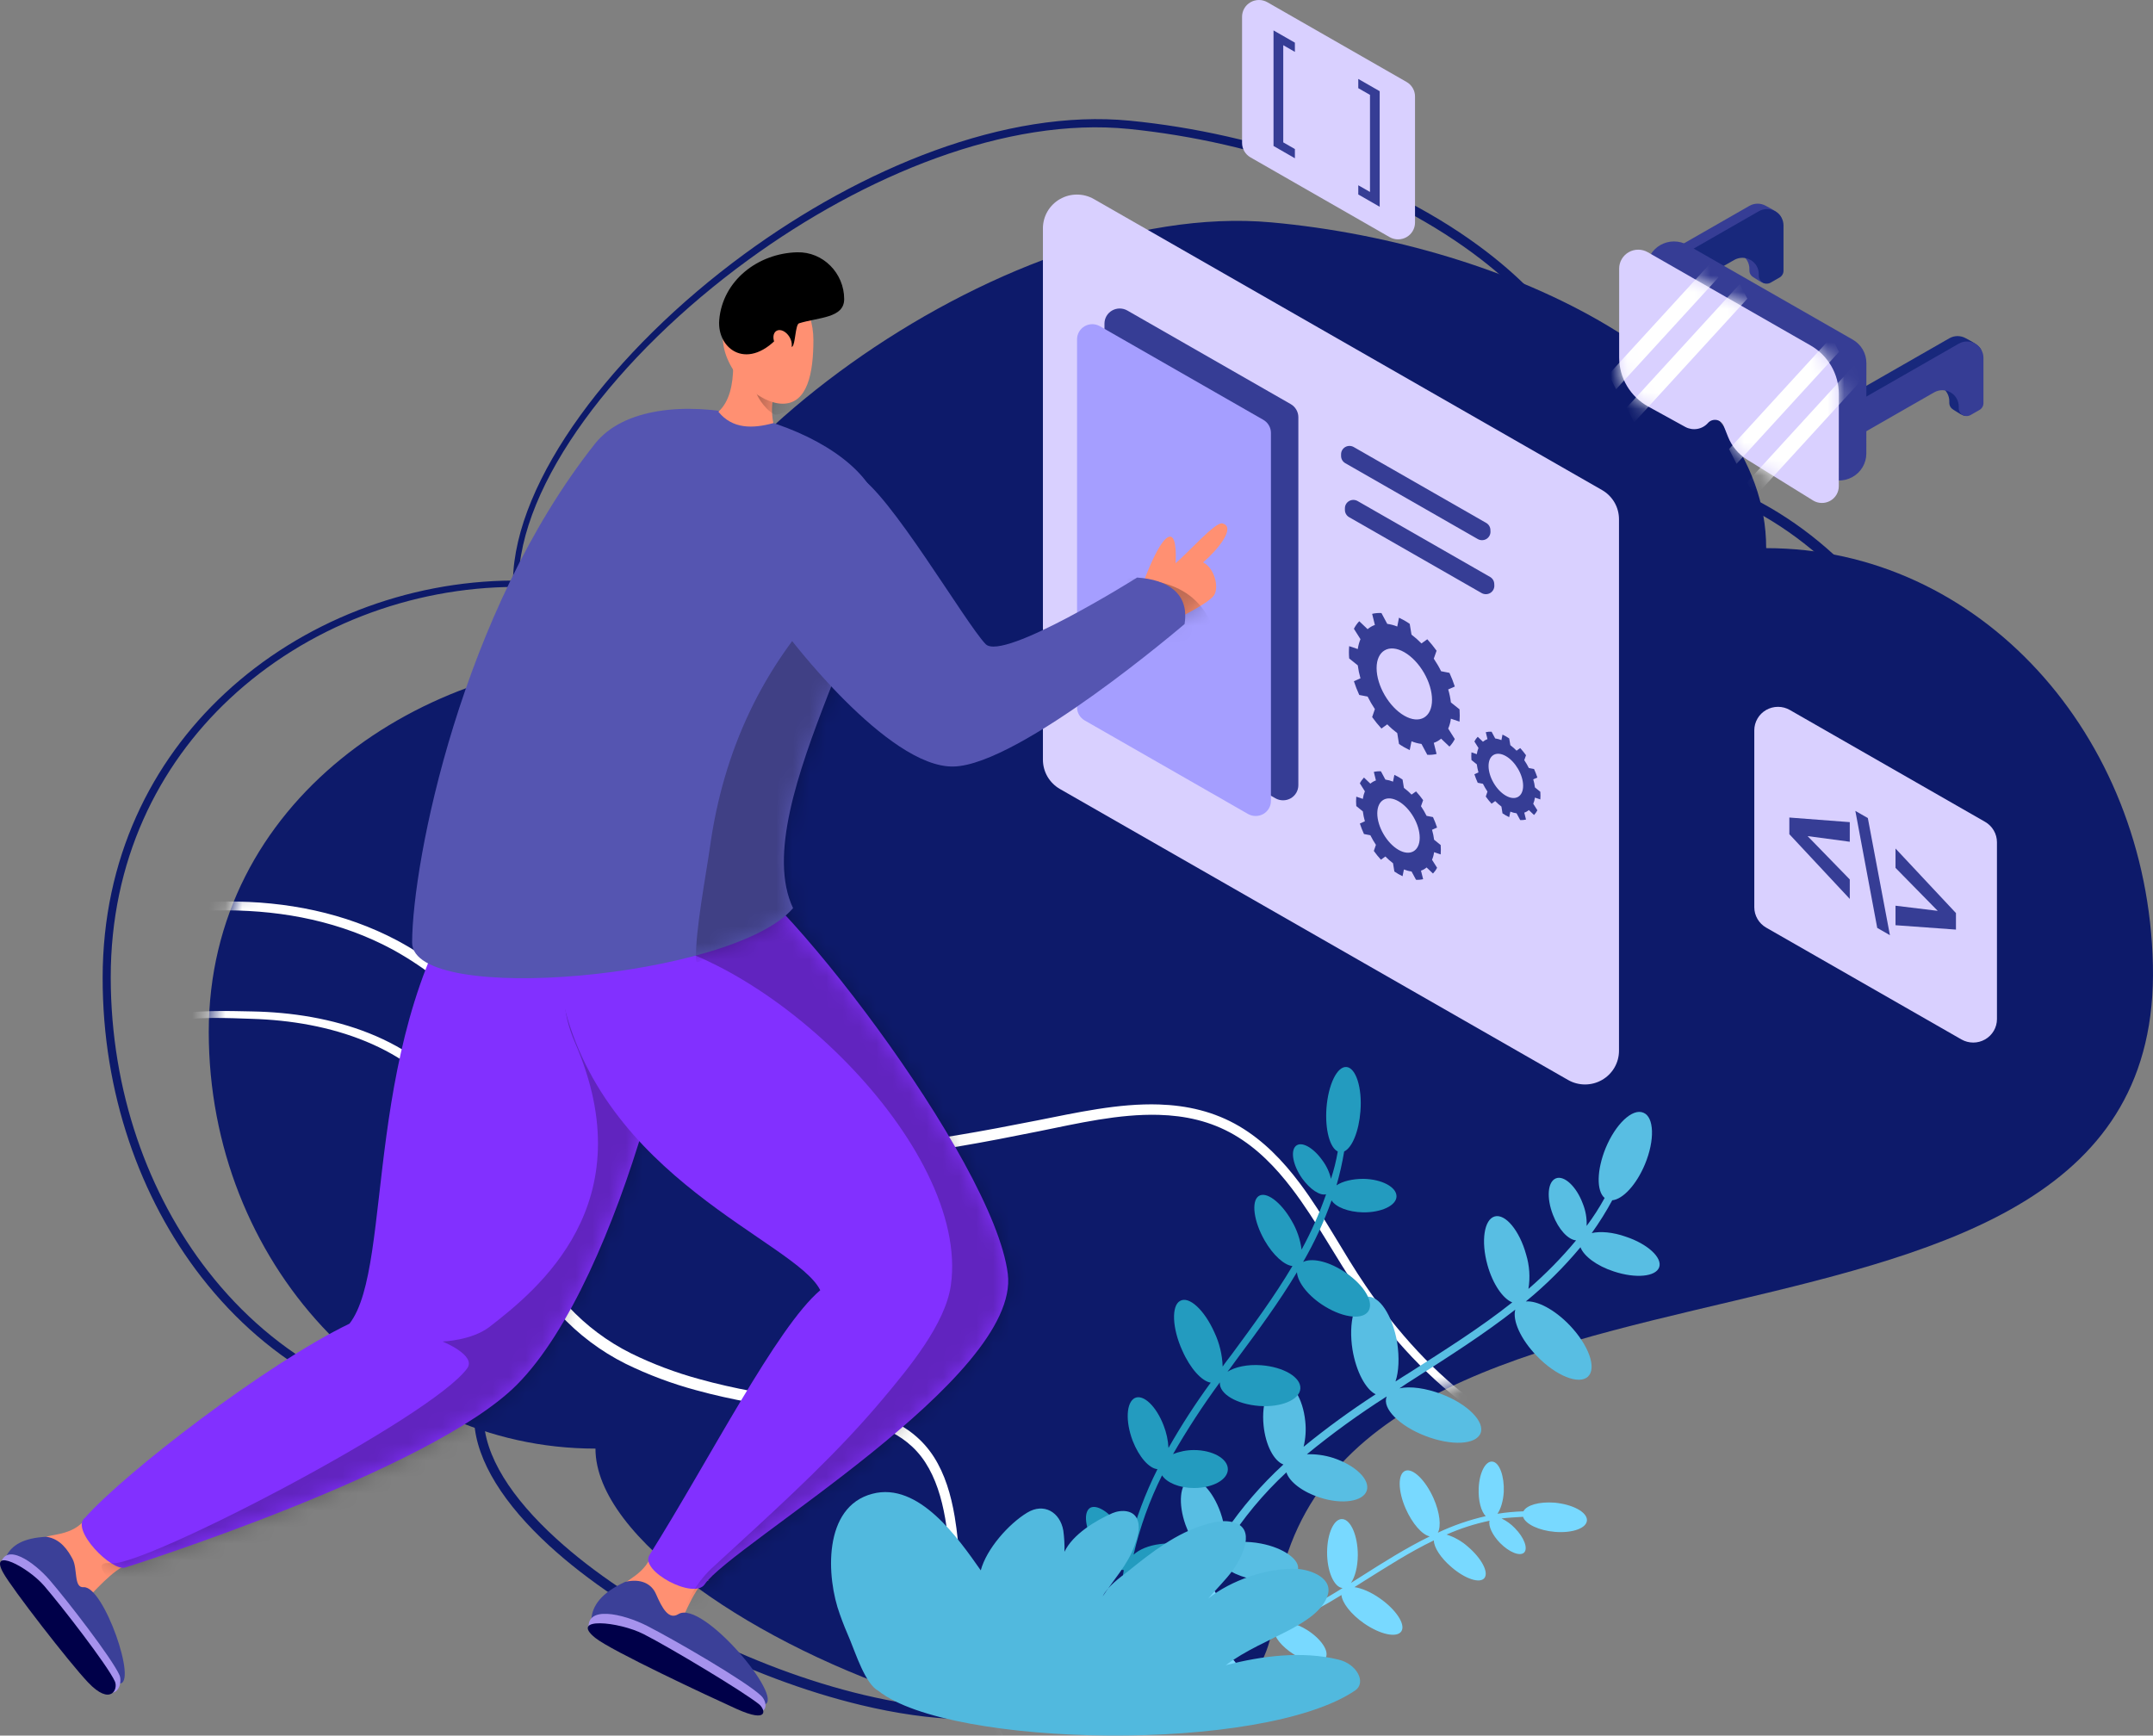 <svg width="129" height="104" viewBox="0 0 129 104" fill="none" xmlns="http://www.w3.org/2000/svg">
<rect x="0" y="0" width="129" height="104" fill="#808080" stroke="none"/>
<path fill-rule="evenodd" clip-rule="evenodd" d="M30.735 34.788C24.398 34.821 18.103 37.239 13.468 41.552C9.061 45.652 6.16 51.465 6.15 58.572C6.141 65.485 8.385 71.787 12.059 76.515C16.123 81.748 21.94 85.055 28.409 85.155C28.534 87.564 30.238 90.172 32.912 92.623C37.46 96.795 44.802 100.545 51.594 102.174C59.965 104.183 67.461 102.918 68.142 95.557C69.151 84.61 77.642 80.612 87.32 77.79C91.867 76.465 96.675 75.404 101.126 74.032C106.108 72.498 110.636 70.57 113.865 67.485C117.032 64.457 118.958 60.318 118.828 54.333C118.678 47.424 116.424 41.133 112.784 36.407C108.734 31.152 102.98 27.832 96.489 27.739C96.373 22.765 93.477 18.464 89.079 15.09C83.469 10.782 75.413 7.987 67.694 7.232C60.263 6.507 51.637 10.064 44.583 15.234C36.731 20.997 30.847 28.763 30.735 34.788ZM30.9 35.144C30.948 35.148 30.994 35.132 31.031 35.1C31.067 35.069 31.089 35.025 31.093 34.978H31.068C31.078 29.009 36.988 21.29 44.836 15.571C51.806 10.493 60.322 6.989 67.64 7.727C75.262 8.494 83.203 11.27 88.73 15.534C93.048 18.869 95.889 23.116 95.884 28.039C95.884 28.079 95.891 28.119 95.907 28.155C95.922 28.192 95.944 28.226 95.972 28.254C96.001 28.282 96.034 28.304 96.071 28.32C96.108 28.335 96.148 28.343 96.188 28.343C102.603 28.349 108.29 31.614 112.263 36.798C115.814 41.427 118.007 47.591 118.142 54.347C118.263 60.098 116.424 64.079 113.378 66.985C110.221 69.998 105.787 71.861 100.912 73.361C96.466 74.731 91.663 75.794 87.123 77.121C77.165 80.032 68.5 84.231 67.477 95.499C67.134 99.287 64.83 101.31 61.53 102.052C58.774 102.674 55.341 102.417 51.745 101.561C45.055 99.972 37.809 96.292 33.32 92.191C30.673 89.779 28.985 87.232 28.98 84.874C28.979 84.797 28.949 84.725 28.894 84.671C28.84 84.618 28.767 84.588 28.69 84.588C22.283 84.595 16.511 81.356 12.48 76.194C8.859 71.556 6.644 65.368 6.634 58.576C6.63 51.604 9.457 45.898 13.768 41.866C18.353 37.575 24.61 35.178 30.899 35.169L30.9 35.144Z" fill="#0D1A6A"/>
<path fill-rule="evenodd" clip-rule="evenodd" d="M37.976 39.434C37.976 28.66 59.893 11.849 76.181 13.326C90.453 14.621 105.823 22.073 105.823 32.846C118.61 32.846 128.678 44.039 128.994 57.816C129.632 85.46 78.94 70.839 76.332 96.92C74.751 112.72 35.678 97.578 35.678 86.804C22.892 86.804 12.508 75.612 12.508 61.834C12.508 48.057 25.189 39.434 37.976 39.434Z" fill="#0D1A6A"/>
<mask id="mask0_4141_1725" style="mask-type:luminance" maskUnits="userSpaceOnUse" x="12" y="13" width="118" height="91">
<path d="M37.982 39.433C37.982 28.659 59.899 11.848 76.187 13.325C90.459 14.62 105.829 22.072 105.829 32.845C118.616 32.845 128.684 44.038 129 57.815C129.637 85.46 78.946 70.838 76.338 96.919C74.757 112.719 35.684 97.577 35.684 86.803C22.898 86.803 12.514 75.611 12.514 61.833C12.514 48.056 25.195 39.433 37.982 39.433Z" fill="white"/>
</mask>
<g mask="url(#mask0_4141_1725)">
<path fill-rule="evenodd" clip-rule="evenodd" d="M-6.945 61.779C-6.249 60.513 -4.921 59.515 -3.384 58.708C-1.121 57.517 1.594 56.745 3.44 56.178C6.679 55.179 10.168 54.533 13.615 54.551C17.05 54.567 20.448 55.242 23.512 56.892C24.561 57.468 25.554 58.138 26.479 58.896C28.678 60.661 30.613 62.756 32.851 64.503C34.71 65.957 36.775 67.131 38.98 67.986C41.187 68.835 43.512 69.345 45.874 69.5C48.093 69.645 50.299 69.575 52.496 69.367C55.775 69.056 59.032 68.437 62.257 67.786C64.569 67.319 67.038 66.737 69.43 66.805C70.996 66.849 72.524 67.173 73.952 68.004C75.334 68.81 76.439 69.953 77.414 71.233C78.896 73.178 80.067 75.435 81.394 77.346C83.326 80.132 85.671 82.723 88.424 84.64C91.2 86.568 94.389 87.818 97.984 87.906C98.035 87.907 98.085 87.889 98.123 87.854C98.16 87.819 98.182 87.771 98.184 87.72C98.186 87.669 98.167 87.62 98.132 87.582C98.097 87.545 98.048 87.523 97.996 87.522C94.487 87.416 91.387 86.172 88.688 84.266C85.989 82.361 83.706 79.803 81.829 77.052C80.506 75.125 79.346 72.853 77.871 70.894C76.857 69.545 75.701 68.344 74.258 67.491C72.744 66.598 71.115 66.239 69.453 66.183C67.015 66.102 64.494 66.676 62.133 67.141C58.926 67.775 55.692 68.377 52.437 68.678C50.278 68.877 48.107 68.946 45.93 68.8C43.635 68.652 41.377 68.159 39.232 67.338C37.088 66.513 35.079 65.379 33.268 63.972C31.023 62.239 29.084 60.157 26.877 58.404C25.918 57.628 24.889 56.943 23.802 56.357C20.641 54.684 17.147 54.008 13.615 54.019C10.118 54.029 6.582 54.71 3.309 55.754C1.454 56.343 -1.28 57.15 -3.559 58.375C-5.153 59.232 -6.525 60.295 -7.235 61.622C-7.255 61.661 -7.259 61.706 -7.246 61.749C-7.233 61.791 -7.204 61.826 -7.165 61.847C-7.127 61.866 -7.082 61.869 -7.042 61.857C-7.001 61.844 -6.966 61.816 -6.945 61.779Z" fill="white"/>
<path fill-rule="evenodd" clip-rule="evenodd" d="M6.922 62.603C7.709 61.863 8.79 61.459 9.944 61.239C11.75 60.894 13.732 61.008 15.083 61.051C17.41 61.12 19.783 61.521 21.927 62.407C24.037 63.28 25.924 64.626 27.317 66.608C27.806 67.321 28.224 68.08 28.564 68.874C29.39 70.739 29.957 72.78 30.815 74.638C31.499 76.139 32.416 77.525 33.531 78.746C34.657 79.968 35.998 80.977 37.489 81.722C38.84 82.383 40.253 82.913 41.707 83.304C43.854 83.897 46.078 84.254 48.295 84.58C49.876 84.81 51.592 84.994 53.06 85.65C53.992 86.064 54.822 86.678 55.44 87.628C56.067 88.596 56.415 89.751 56.631 90.976C56.953 92.779 57.005 94.729 57.25 96.466C57.676 99.473 58.537 102.424 60.054 104.746C61.155 106.431 62.599 107.786 64.468 108.6C64.515 108.62 64.567 108.621 64.615 108.603C64.662 108.585 64.701 108.55 64.722 108.504C64.733 108.481 64.738 108.457 64.739 108.432C64.739 108.406 64.735 108.382 64.726 108.358C64.717 108.335 64.703 108.313 64.686 108.295C64.668 108.277 64.647 108.263 64.624 108.253C62.839 107.45 61.467 106.134 60.43 104.507C58.967 102.228 58.159 99.338 57.774 96.396C57.541 94.651 57.509 92.692 57.202 90.879C56.98 89.566 56.615 88.337 55.955 87.303C55.272 86.24 54.353 85.55 53.322 85.078C51.807 84.388 50.032 84.176 48.394 83.925C46.205 83.592 44.012 83.228 41.896 82.637C40.486 82.254 39.117 81.738 37.807 81.095C36.392 80.389 35.118 79.434 34.047 78.277C32.974 77.113 32.09 75.79 31.427 74.357C30.558 72.508 29.98 70.477 29.14 68.622C28.777 67.794 28.331 67.003 27.811 66.261C26.335 64.203 24.346 62.806 22.13 61.92C19.913 61.034 17.48 60.651 15.092 60.607C13.72 60.582 11.701 60.497 9.869 60.87C8.651 61.119 7.514 61.57 6.691 62.366C6.659 62.397 6.64 62.438 6.639 62.482C6.638 62.526 6.654 62.569 6.684 62.6C6.716 62.632 6.758 62.65 6.803 62.65C6.847 62.651 6.89 62.634 6.922 62.603Z" fill="white"/>
</g>
<path fill-rule="evenodd" clip-rule="evenodd" d="M96.144 71.786C95.648 71.372 95.668 70.115 96.204 68.798C96.797 67.362 97.805 66.399 98.462 66.674C99.116 66.93 99.158 68.326 98.561 69.761C98.046 70.999 97.233 71.864 96.6 71.924C96.233 72.604 95.822 73.26 95.371 73.889C95.886 73.771 96.639 73.831 97.412 74.106C98.72 74.538 99.612 75.364 99.413 75.934C99.215 76.504 98.006 76.624 96.697 76.189C95.666 75.856 94.894 75.266 94.696 74.738C93.711 75.922 92.615 77.009 91.423 77.986C92.097 77.926 93.127 78.457 94.038 79.4C95.188 80.6 95.683 81.976 95.148 82.487C94.614 82.999 93.226 82.448 92.077 81.249C91.106 80.246 90.614 79.125 90.789 78.477C88.886 79.97 86.806 81.288 84.725 82.622C84.428 82.799 84.151 82.995 83.853 83.192C84.487 83.054 85.419 83.173 86.39 83.546C87.935 84.136 88.985 85.197 88.708 85.885C88.431 86.573 86.967 86.652 85.399 86.043C83.854 85.453 82.803 84.391 83.081 83.703V83.683C81.42 84.74 79.826 85.896 78.305 87.143C78.836 87.126 79.365 87.199 79.87 87.359C81.198 87.792 82.11 88.657 81.89 89.326C81.672 89.974 80.423 90.171 79.096 89.74C78.046 89.406 77.253 88.796 77.076 88.227C75.689 89.514 74.477 90.974 73.47 92.571C73.965 92.374 74.738 92.335 75.551 92.493C76.898 92.748 77.889 93.456 77.77 94.046C77.651 94.636 76.462 94.911 75.135 94.655C74.045 94.439 73.173 93.928 72.955 93.436C72.426 94.389 71.975 95.382 71.607 96.407C71.586 96.463 71.543 96.509 71.487 96.534C71.432 96.559 71.369 96.562 71.312 96.541C71.255 96.52 71.208 96.479 71.182 96.424C71.156 96.37 71.152 96.307 71.171 96.25C71.536 95.241 71.98 94.261 72.499 93.321C71.984 93.144 71.389 92.377 71.033 91.375C70.577 90.097 70.696 88.898 71.27 88.68C71.846 88.484 72.678 89.349 73.133 90.646C73.268 91.027 73.355 91.423 73.391 91.825C74.396 90.338 75.573 88.972 76.898 87.756C76.323 87.54 75.828 86.597 75.709 85.417C75.57 84.04 76.007 82.86 76.7 82.782C77.397 82.724 78.067 83.785 78.206 85.161C78.262 85.674 78.229 86.193 78.107 86.695C79.486 85.568 80.928 84.518 82.424 83.549C81.83 83.254 81.255 82.193 81.037 80.876C80.78 79.244 81.156 77.829 81.89 77.71C82.623 77.592 83.435 78.812 83.713 80.443C83.852 81.347 83.812 82.193 83.613 82.782C83.892 82.605 84.188 82.409 84.485 82.23C86.606 80.873 88.706 79.556 90.609 78.042C90.052 77.826 89.439 76.942 89.123 75.801C88.725 74.366 88.924 73.069 89.558 72.892C90.193 72.715 91.045 73.737 91.439 75.171C91.643 75.84 91.691 76.546 91.578 77.235C92.608 76.345 93.563 75.372 94.433 74.326C93.958 74.287 93.383 73.677 93.046 72.793C92.65 71.77 92.729 70.807 93.225 70.61C93.721 70.413 94.453 71.102 94.827 72.105C95.004 72.534 95.086 72.997 95.065 73.461C95.464 72.929 95.824 72.369 96.144 71.786Z" fill="#58BEE3"/>
<path fill-rule="evenodd" clip-rule="evenodd" d="M80.155 69C79.678 68.774 79.385 67.687 79.477 66.397C79.587 64.983 80.119 63.877 80.687 63.938C81.237 63.999 81.623 65.167 81.513 66.581C81.421 67.79 81.017 68.774 80.538 68.999C80.424 69.684 80.271 70.361 80.079 71.028C80.446 70.782 81.033 70.639 81.694 70.639C82.794 70.659 83.674 71.131 83.674 71.684C83.674 72.238 82.757 72.667 81.655 72.647C80.792 72.626 80.04 72.34 79.783 71.93C79.331 73.209 78.76 74.444 78.078 75.619C78.573 75.373 79.508 75.557 80.425 76.131C81.6 76.849 82.315 77.914 82.022 78.509C81.728 79.104 80.554 79.001 79.38 78.283C78.405 77.689 77.748 76.849 77.709 76.234C76.627 78.037 75.361 79.757 74.078 81.48C73.894 81.726 73.73 81.972 73.546 82.197C74.004 81.911 74.738 81.747 75.565 81.808C76.904 81.911 77.95 82.525 77.913 83.202C77.876 83.878 76.757 84.35 75.437 84.247C74.098 84.144 73.053 83.529 73.089 82.854V82.833C72.075 84.215 71.138 85.652 70.283 87.136C70.68 86.974 71.105 86.891 71.534 86.891C72.652 86.891 73.569 87.403 73.569 88.039C73.569 88.674 72.652 89.166 71.534 89.166C70.653 89.166 69.901 88.837 69.626 88.406C68.871 89.918 68.298 91.514 67.92 93.16C68.25 92.853 68.819 92.608 69.498 92.525C70.58 92.381 71.517 92.709 71.57 93.263C71.623 93.816 70.782 94.368 69.7 94.512C68.819 94.635 68.028 94.431 67.737 94.062C67.568 95.038 67.463 96.023 67.425 97.013C67.426 97.04 67.422 97.067 67.413 97.092C67.403 97.117 67.388 97.14 67.369 97.16C67.35 97.179 67.328 97.195 67.302 97.205C67.277 97.215 67.25 97.22 67.223 97.22C67.113 97.22 67.04 97.118 67.04 96.995C67.073 96.019 67.171 95.047 67.333 94.084C66.893 94.064 66.251 93.572 65.738 92.793C65.078 91.81 64.876 90.744 65.261 90.395C65.646 90.067 66.508 90.603 67.168 91.584C67.37 91.878 67.536 92.194 67.663 92.527C68.064 90.975 68.629 89.469 69.351 88.036C68.856 87.995 68.25 87.318 67.865 86.334C67.425 85.167 67.48 84.039 67.993 83.773C68.507 83.527 69.278 84.264 69.718 85.413C69.889 85.844 69.988 86.301 70.011 86.765C70.779 85.413 71.624 84.106 72.542 82.851C72.01 82.769 71.314 82.01 70.837 80.924C70.232 79.592 70.177 78.239 70.708 77.953C71.24 77.646 72.157 78.486 72.762 79.839C73.065 80.481 73.234 81.179 73.257 81.888C73.422 81.642 73.606 81.417 73.79 81.171C75.074 79.429 76.357 77.687 77.439 75.863C76.963 75.822 76.284 75.227 75.768 74.325C75.126 73.199 74.961 72.01 75.401 71.682C75.841 71.355 76.739 72.01 77.382 73.137C77.701 73.671 77.906 74.263 77.987 74.879C78.567 73.815 79.058 72.706 79.454 71.563C79.088 71.665 78.501 71.275 78.024 70.62C77.473 69.841 77.308 68.98 77.638 68.673C77.969 68.365 78.683 68.755 79.234 69.534C79.48 69.863 79.655 70.239 79.748 70.639C79.924 70.103 80.06 69.555 80.155 69Z" fill="#239BBF"/>
<path fill-rule="evenodd" clip-rule="evenodd" d="M91.256 90.891C91.395 91.327 92.204 91.716 93.178 91.795C94.238 91.878 95.092 91.562 95.084 91.079C95.076 90.597 94.211 90.141 93.141 90.043C92.224 89.974 91.47 90.19 91.276 90.563C90.755 90.578 90.236 90.626 89.722 90.709C89.922 90.424 90.066 89.949 90.101 89.396C90.139 88.459 89.844 87.642 89.434 87.586C89.016 87.516 88.636 88.238 88.598 89.175C88.563 89.91 88.742 90.583 89.023 90.85C88.031 91.076 87.068 91.409 86.15 91.844C86.359 91.463 86.272 90.641 85.893 89.781C85.412 88.694 84.651 87.956 84.199 88.134C83.747 88.312 83.751 89.324 84.223 90.4C84.619 91.298 85.211 91.973 85.666 92.065C84.241 92.762 82.88 93.623 81.515 94.492C81.325 94.606 81.135 94.739 80.946 94.853C81.188 94.497 81.35 93.897 81.355 93.186C81.355 92.04 80.947 91.079 80.442 91.028C79.936 90.976 79.526 91.864 79.515 92.997C79.503 94.131 79.923 95.103 80.428 95.156H80.447C79.358 95.845 78.224 96.461 77.051 97C77.196 96.675 77.279 96.326 77.297 95.971C77.356 95.017 77.024 94.175 76.557 94.11C76.082 94.034 75.663 94.747 75.605 95.699C75.56 96.443 75.758 97.12 76.066 97.42C74.891 97.871 73.659 98.16 72.404 98.278C72.65 98.028 72.87 97.582 72.972 97.011C73.133 96.103 72.944 95.274 72.528 95.169C72.113 95.064 71.651 95.703 71.484 96.6C71.352 97.339 71.454 98.019 71.724 98.313C70.979 98.337 70.234 98.298 69.496 98.197C69.455 98.194 69.414 98.207 69.383 98.233C69.351 98.258 69.33 98.295 69.324 98.335C69.327 98.378 69.343 98.419 69.37 98.453C69.397 98.487 69.434 98.511 69.476 98.523C70.208 98.623 70.948 98.66 71.686 98.636C71.672 99.009 72.01 99.611 72.572 100.144C73.269 100.824 74.067 101.134 74.344 100.842C74.621 100.549 74.266 99.76 73.55 99.078C73.337 98.878 73.107 98.696 72.863 98.535C74.05 98.388 75.213 98.092 76.324 97.654C76.317 98.077 76.799 98.674 77.508 99.124C78.359 99.645 79.217 99.746 79.434 99.335C79.652 98.925 79.131 98.18 78.299 97.662C77.99 97.469 77.652 97.327 77.298 97.242C78.358 96.751 79.385 96.195 80.375 95.578C80.414 96.037 80.938 96.727 81.73 97.277C82.705 97.952 83.701 98.16 83.966 97.75C84.231 97.34 83.643 96.447 82.666 95.77C82.133 95.397 81.581 95.164 81.153 95.105C81.342 94.991 81.523 94.866 81.722 94.744C83.109 93.877 84.469 92.998 85.912 92.304C85.907 92.708 86.318 93.361 86.984 93.92C87.796 94.617 88.671 94.902 88.941 94.56C89.211 94.218 88.773 93.386 87.962 92.69C87.59 92.356 87.15 92.106 86.673 91.954C87.5 91.588 88.364 91.31 89.25 91.125C89.164 91.429 89.408 91.978 89.876 92.458C90.428 93.017 91.064 93.273 91.319 93.035C91.565 92.785 91.319 92.13 90.766 91.57C90.537 91.33 90.266 91.133 89.967 90.99C90.37 90.942 90.813 90.916 91.256 90.891Z" fill="#78D9FF"/>
<path fill-rule="evenodd" clip-rule="evenodd" d="M52.628 101.32C51.852 100.919 51.249 99.025 50.939 98.29C50.715 97.777 50.508 97.265 50.319 96.73C49.509 94.524 49.285 90.29 52.269 89.511C55.043 88.775 57.422 92.185 58.764 94.1C59.109 92.809 60.436 91.316 61.539 90.646C62.556 90.024 63.52 90.624 63.71 91.716C63.767 92.137 63.791 92.562 63.779 92.986C64.279 91.939 65.641 91.115 66.657 90.669C67.191 90.446 67.984 90.468 68.174 91.137C68.328 91.626 68.139 92.184 67.965 92.652C67.551 93.788 66.724 94.655 66.069 95.66C66.362 95.058 67.086 94.546 67.601 94.145C68.98 93.03 70.496 91.85 72.219 91.359C72.536 91.25 72.867 91.183 73.201 91.159C73.415 91.14 73.63 91.155 73.839 91.204C75.321 91.537 74.424 93.32 73.874 94.078C73.425 94.7 72.874 95.214 72.392 95.794C73.715 94.702 75.993 93.922 77.699 94.011C78.56 94.056 79.973 94.59 79.51 95.705C79.147 96.596 78.165 97.175 77.356 97.621C76.046 98.311 74.633 98.891 73.444 99.782C75.615 99.225 77.993 98.913 80.199 99.448C81.319 99.715 81.879 100.835 81.193 101.299C75.643 105.061 56.904 104.73 52.628 101.32Z" fill="#51B9DE"/>
<path fill-rule="evenodd" clip-rule="evenodd" d="M97.004 31.114C97.004 30.76 96.911 30.411 96.732 30.104C96.554 29.797 96.297 29.543 95.988 29.365L65.545 11.93C65.235 11.752 64.884 11.659 64.527 11.659C64.169 11.659 63.818 11.752 63.508 11.93C63.199 12.107 62.941 12.361 62.762 12.668C62.583 12.975 62.489 13.323 62.488 13.678V45.528C62.489 45.883 62.583 46.231 62.762 46.539C62.941 46.846 63.199 47.101 63.508 47.279L93.951 64.713C94.26 64.891 94.612 64.984 94.969 64.984C95.327 64.984 95.678 64.89 95.987 64.713C96.297 64.535 96.554 64.28 96.732 63.973C96.911 63.666 97.004 63.317 97.004 62.962V31.114Z" fill="#D9D0FF"/>
<path fill-rule="evenodd" clip-rule="evenodd" d="M77.793 25.001C77.793 24.841 77.75 24.684 77.669 24.546C77.589 24.408 77.472 24.293 77.333 24.214L67.546 18.607C67.407 18.528 67.249 18.486 67.089 18.486C66.929 18.486 66.772 18.527 66.633 18.607C66.494 18.686 66.379 18.8 66.298 18.938C66.218 19.076 66.176 19.232 66.176 19.391V41.445C66.176 41.604 66.218 41.76 66.298 41.898C66.378 42.036 66.493 42.15 66.632 42.23L76.42 47.836C76.559 47.915 76.717 47.956 76.878 47.956C77.039 47.956 77.197 47.915 77.336 47.836C77.475 47.756 77.59 47.642 77.67 47.504C77.75 47.366 77.792 47.21 77.792 47.051L77.793 25.001Z" fill="#363D95"/>
<path fill-rule="evenodd" clip-rule="evenodd" d="M76.15 25.941C76.15 25.781 76.107 25.624 76.026 25.486C75.945 25.348 75.829 25.233 75.689 25.154L65.902 19.547C65.763 19.468 65.605 19.426 65.445 19.426C65.285 19.427 65.128 19.468 64.989 19.548C64.85 19.628 64.735 19.742 64.655 19.88C64.575 20.017 64.533 20.174 64.533 20.333V42.385C64.533 42.544 64.575 42.7 64.655 42.838C64.736 42.976 64.851 43.09 64.989 43.17L74.776 48.776C74.916 48.855 75.074 48.896 75.235 48.896C75.396 48.896 75.554 48.855 75.694 48.776C75.832 48.696 75.948 48.581 76.028 48.444C76.108 48.306 76.15 48.15 76.15 47.991V25.941Z" fill="#A59EFF"/>
<path fill-rule="evenodd" clip-rule="evenodd" d="M89.3 31.768C89.3 31.681 89.277 31.594 89.233 31.518C89.189 31.442 89.125 31.379 89.048 31.335L81.109 26.787C81.032 26.743 80.945 26.72 80.857 26.72C80.768 26.72 80.681 26.743 80.604 26.787C80.527 26.831 80.464 26.894 80.419 26.971C80.375 27.047 80.352 27.133 80.352 27.221V27.321C80.352 27.409 80.375 27.496 80.419 27.572C80.464 27.648 80.528 27.711 80.604 27.755L88.543 32.302C88.621 32.346 88.708 32.369 88.797 32.369C88.887 32.369 88.974 32.346 89.052 32.302C89.128 32.258 89.192 32.194 89.236 32.118C89.281 32.042 89.304 31.955 89.304 31.867L89.3 31.768Z" fill="#363D95"/>
<path fill-rule="evenodd" clip-rule="evenodd" d="M89.531 35.005C89.531 34.917 89.508 34.83 89.464 34.754C89.419 34.678 89.356 34.614 89.279 34.571L81.34 30.022C81.263 29.979 81.176 29.956 81.087 29.956C80.998 29.956 80.911 29.979 80.835 30.023C80.758 30.067 80.694 30.13 80.65 30.206C80.605 30.283 80.582 30.369 80.582 30.457V30.557C80.582 30.645 80.605 30.732 80.65 30.808C80.694 30.884 80.758 30.947 80.835 30.991L88.774 35.538C88.851 35.582 88.939 35.605 89.028 35.605C89.117 35.605 89.205 35.582 89.282 35.538C89.359 35.494 89.423 35.431 89.467 35.354C89.512 35.278 89.535 35.192 89.535 35.104L89.531 35.005Z" fill="#363D95"/>
<path fill-rule="evenodd" clip-rule="evenodd" d="M84.465 37.382C84.262 37.241 84.047 37.118 83.823 37.013L83.719 37.543C83.527 37.465 83.325 37.411 83.119 37.384L82.771 36.735C82.584 36.724 82.396 36.74 82.214 36.783L82.378 37.449C82.218 37.505 82.07 37.59 81.942 37.702L81.442 37.225C81.313 37.359 81.205 37.512 81.121 37.678L81.514 38.3C81.436 38.49 81.382 38.69 81.353 38.893L80.838 38.719C80.817 38.964 80.817 39.21 80.838 39.455L81.353 39.87C81.387 40.132 81.441 40.392 81.514 40.647L81.121 40.822C81.212 41.102 81.319 41.376 81.442 41.644L81.942 41.74C82.072 42 82.217 42.25 82.378 42.491L82.214 42.969C82.386 43.209 82.572 43.438 82.771 43.656L83.119 43.404C83.305 43.595 83.506 43.771 83.719 43.931L83.823 44.581C84.026 44.721 84.241 44.844 84.465 44.949L84.573 44.42C84.764 44.498 84.965 44.551 85.169 44.578L85.518 45.229C85.705 45.24 85.892 45.224 86.075 45.18L85.907 44.513C86.069 44.459 86.218 44.374 86.346 44.263L86.846 44.739C86.975 44.605 87.083 44.452 87.167 44.286L86.771 43.659C86.853 43.47 86.907 43.27 86.932 43.066L87.45 43.241C87.468 42.996 87.468 42.75 87.45 42.505L86.932 42.091C86.901 41.827 86.847 41.567 86.771 41.313L87.167 41.139C87.076 40.86 86.969 40.586 86.846 40.319L86.346 40.222C86.217 39.961 86.07 39.71 85.907 39.469L86.075 38.993C85.903 38.753 85.716 38.524 85.518 38.306L85.169 38.556C84.984 38.366 84.785 38.19 84.573 38.03L84.465 37.382ZM84.141 39.081C85.059 39.607 85.802 40.885 85.802 41.936C85.802 42.987 85.059 43.413 84.141 42.887C83.224 42.361 82.481 41.083 82.481 40.032C82.481 38.982 83.23 38.557 84.141 39.081Z" fill="#363D95"/>
<path fill-rule="evenodd" clip-rule="evenodd" d="M90.425 44.248C90.298 44.16 90.164 44.084 90.024 44.019L89.96 44.349C89.84 44.3 89.715 44.267 89.586 44.249L89.37 43.845C89.253 43.838 89.135 43.848 89.022 43.875L89.124 44.289C89.024 44.324 88.932 44.378 88.852 44.447L88.54 44.15C88.46 44.233 88.392 44.328 88.34 44.432L88.585 44.821C88.536 44.94 88.502 45.065 88.485 45.192L88.164 45.083C88.151 45.236 88.151 45.389 88.164 45.542L88.485 45.801C88.506 45.964 88.54 46.126 88.585 46.285L88.34 46.394C88.397 46.568 88.464 46.739 88.54 46.906L88.852 46.966C88.933 47.127 89.023 47.284 89.124 47.434L89.022 47.731C89.129 47.881 89.245 48.024 89.37 48.16L89.586 48.003C89.702 48.122 89.827 48.232 89.96 48.332L90.024 48.737C90.151 48.824 90.286 48.901 90.425 48.966L90.495 48.636C90.614 48.685 90.739 48.718 90.867 48.735L91.085 49.141C91.202 49.147 91.319 49.137 91.433 49.11L91.329 48.696C91.43 48.663 91.523 48.61 91.602 48.54L91.914 48.837C91.994 48.753 92.061 48.658 92.114 48.555L91.867 48.164C91.918 48.046 91.952 47.922 91.967 47.794L92.29 47.903C92.302 47.751 92.302 47.597 92.29 47.445L91.967 47.184C91.948 47.02 91.915 46.858 91.867 46.7L92.114 46.592C92.057 46.418 91.99 46.247 91.914 46.081L91.602 46.021C91.522 45.858 91.43 45.701 91.329 45.551L91.433 45.255C91.326 45.105 91.209 44.962 91.085 44.826L90.867 44.982C90.751 44.864 90.627 44.754 90.495 44.654L90.425 44.248ZM90.225 45.307C90.797 45.635 91.26 46.432 91.26 47.086C91.26 47.74 90.797 48.007 90.225 47.679C89.652 47.352 89.189 46.555 89.189 45.9C89.189 45.245 89.655 44.98 90.225 45.307Z" fill="#363D95"/>
<path fill-rule="evenodd" clip-rule="evenodd" d="M84.036 46.713C83.881 46.606 83.716 46.511 83.545 46.431L83.465 46.837C83.318 46.777 83.163 46.736 83.006 46.715L82.741 46.219C82.598 46.21 82.454 46.222 82.315 46.255L82.44 46.765C82.318 46.808 82.204 46.873 82.107 46.958L81.724 46.593C81.626 46.696 81.543 46.812 81.478 46.939L81.779 47.417C81.719 47.562 81.678 47.715 81.656 47.871L81.263 47.738C81.246 47.925 81.246 48.114 81.263 48.301L81.656 48.619C81.682 48.82 81.723 49.019 81.779 49.214L81.478 49.348C81.548 49.562 81.63 49.772 81.724 49.977L82.107 50.05C82.206 50.248 82.317 50.441 82.44 50.625L82.315 50.99C82.446 51.173 82.588 51.349 82.741 51.516L83.006 51.323C83.148 51.469 83.302 51.604 83.465 51.727L83.545 52.223C83.7 52.331 83.865 52.425 84.036 52.505L84.118 52.1C84.265 52.16 84.418 52.201 84.575 52.222L84.843 52.719C84.986 52.728 85.129 52.716 85.269 52.682L85.14 52.171C85.264 52.131 85.378 52.066 85.476 51.98L85.859 52.345C85.957 52.242 86.04 52.126 86.105 51.999L85.802 51.52C85.864 51.375 85.906 51.222 85.925 51.065L86.321 51.199C86.334 51.012 86.334 50.824 86.321 50.637L85.925 50.317C85.901 50.116 85.86 49.917 85.802 49.722L86.105 49.59C86.035 49.376 85.953 49.166 85.859 48.962L85.476 48.888C85.377 48.688 85.265 48.496 85.14 48.311L85.269 47.947C85.137 47.764 84.995 47.589 84.843 47.422L84.575 47.613C84.433 47.468 84.281 47.334 84.118 47.212L84.036 46.713ZM83.793 48.013C84.495 48.415 85.064 49.395 85.064 50.197C85.064 50.999 84.49 51.327 83.793 50.925C83.097 50.523 82.522 49.543 82.522 48.741C82.522 47.939 83.091 47.612 83.793 48.013Z" fill="#363D95"/>
<path fill-rule="evenodd" clip-rule="evenodd" d="M116.795 20.272L110.645 23.795V25.868L115.319 23.191C115.468 23.105 115.638 23.06 115.811 23.06C115.984 23.06 116.154 23.106 116.304 23.191C116.453 23.277 116.578 23.401 116.664 23.549C116.75 23.698 116.795 23.867 116.795 24.038V24.14C116.795 24.222 116.818 24.303 116.859 24.375C116.901 24.446 116.961 24.505 117.033 24.547C117.179 24.63 117.659 24.99 117.804 24.906C117.998 24.796 117.891 24.326 118.037 24.243C118.11 24.202 118.17 24.142 118.211 24.071C118.253 23.999 118.275 23.918 118.275 23.835C118.275 23.312 118.719 22.084 118.719 21.072C118.719 20.723 118.092 20.443 117.781 20.269C117.631 20.183 117.46 20.139 117.287 20.139C117.114 20.14 116.945 20.185 116.795 20.272Z" fill="#18287C"/>
<path fill-rule="evenodd" clip-rule="evenodd" d="M104.817 12.336L98.666 15.86V17.933L103.34 15.257C103.49 15.171 103.66 15.126 103.833 15.126C104.005 15.126 104.175 15.171 104.325 15.257C104.475 15.343 104.599 15.466 104.685 15.615C104.771 15.763 104.817 15.932 104.817 16.103V16.205C104.817 16.287 104.839 16.368 104.88 16.44C104.922 16.511 104.982 16.57 105.054 16.612C105.2 16.696 105.681 17.055 105.826 16.971C106.02 16.861 105.913 16.391 106.059 16.308C106.131 16.267 106.191 16.207 106.233 16.136C106.274 16.064 106.296 15.983 106.296 15.901C106.296 15.378 106.74 14.149 106.74 13.137C106.74 12.788 106.113 12.509 105.802 12.334C105.652 12.249 105.482 12.204 105.309 12.205C105.136 12.205 104.966 12.251 104.817 12.336Z" fill="#363D95"/>
<path fill-rule="evenodd" clip-rule="evenodd" d="M105.38 12.659L99.231 16.183V18.255L103.905 15.579C104.054 15.494 104.224 15.448 104.397 15.448C104.57 15.448 104.74 15.494 104.889 15.58C105.039 15.665 105.163 15.789 105.25 15.938C105.336 16.086 105.381 16.255 105.38 16.427V16.528C105.381 16.611 105.403 16.692 105.444 16.763C105.486 16.835 105.546 16.894 105.618 16.935C105.69 16.977 105.772 16.998 105.856 16.998C105.939 16.998 106.021 16.976 106.093 16.935C106.283 16.825 106.477 16.714 106.623 16.631C106.695 16.59 106.755 16.53 106.797 16.459C106.839 16.388 106.861 16.307 106.861 16.224V13.506C106.861 13.334 106.815 13.166 106.728 13.017C106.641 12.868 106.517 12.745 106.367 12.659C106.217 12.573 106.047 12.528 105.874 12.528C105.7 12.528 105.53 12.573 105.38 12.659Z" fill="#18287C"/>
<path fill-rule="evenodd" clip-rule="evenodd" d="M111.827 21.754C111.827 21.469 111.751 21.19 111.608 20.943C111.464 20.696 111.257 20.492 111.008 20.35L101.113 14.684C100.865 14.542 100.584 14.468 100.297 14.468C100.011 14.468 99.729 14.543 99.481 14.685C99.233 14.827 99.027 15.032 98.884 15.278C98.741 15.524 98.666 15.803 98.666 16.088V21.602C98.666 21.891 98.744 22.175 98.891 22.424C99.039 22.673 99.251 22.878 99.506 23.018L102.988 24.935C103.104 24.998 103.238 25.02 103.368 24.998C103.498 24.975 103.617 24.91 103.704 24.811C103.797 24.708 103.915 24.63 104.047 24.584C104.178 24.539 104.32 24.528 104.457 24.552C104.594 24.576 104.723 24.634 104.831 24.721C104.94 24.809 105.023 24.922 105.075 25.05C105.168 25.282 105.26 25.512 105.335 25.703C105.464 26.026 105.694 26.299 105.991 26.482L109.325 28.548C109.572 28.701 109.856 28.785 110.147 28.793C110.438 28.8 110.726 28.731 110.981 28.591C111.236 28.451 111.449 28.246 111.597 27.997C111.745 27.748 111.823 27.465 111.824 27.176L111.827 21.754Z" fill="#363D95"/>
<path fill-rule="evenodd" clip-rule="evenodd" d="M110.176 23.614C110.176 23.023 110.019 22.441 109.721 21.929C109.422 21.417 108.993 20.991 108.476 20.696L98.727 15.112C98.553 15.013 98.356 14.961 98.156 14.961C97.956 14.961 97.759 15.013 97.585 15.113C97.412 15.212 97.268 15.355 97.167 15.527C97.067 15.699 97.014 15.894 97.014 16.093V21.423C97.014 22.023 97.176 22.613 97.484 23.131C97.792 23.648 98.233 24.074 98.763 24.365L100.973 25.581C101.193 25.701 101.448 25.744 101.695 25.701C101.943 25.659 102.168 25.534 102.334 25.347C102.397 25.275 102.478 25.221 102.568 25.189C102.659 25.158 102.756 25.15 102.851 25.166C102.945 25.183 103.034 25.223 103.108 25.284C103.182 25.344 103.239 25.423 103.274 25.511C103.359 25.727 103.452 25.959 103.538 26.176C103.763 26.741 104.164 27.22 104.682 27.543L108.631 29.989C108.784 30.083 108.959 30.135 109.139 30.139C109.319 30.143 109.496 30.1 109.653 30.013C109.81 29.927 109.942 29.8 110.033 29.647C110.124 29.493 110.173 29.318 110.174 29.14L110.176 23.614Z" fill="#D9D0FF"/>
<mask id="mask1_4141_1725" style="mask-type:luminance" maskUnits="userSpaceOnUse" x="97" y="14" width="14" height="17">
<path d="M110.178 23.615C110.178 23.023 110.021 22.442 109.723 21.93C109.424 21.417 108.995 20.992 108.478 20.696L98.729 15.113C98.555 15.014 98.358 14.961 98.158 14.961C97.958 14.961 97.761 15.014 97.587 15.113C97.414 15.212 97.27 15.355 97.169 15.527C97.069 15.699 97.016 15.894 97.016 16.093V21.423C97.016 22.024 97.178 22.614 97.486 23.131C97.794 23.648 98.235 24.075 98.765 24.366L100.975 25.581C101.195 25.702 101.45 25.744 101.697 25.702C101.945 25.66 102.17 25.534 102.336 25.348C102.399 25.276 102.48 25.221 102.57 25.19C102.661 25.158 102.758 25.15 102.853 25.167C102.947 25.183 103.036 25.224 103.11 25.284C103.184 25.345 103.241 25.423 103.276 25.512C103.361 25.727 103.454 25.96 103.539 26.177C103.765 26.741 104.166 27.22 104.684 27.544L108.633 29.989C108.786 30.083 108.961 30.135 109.141 30.139C109.32 30.144 109.498 30.1 109.655 30.014C109.812 29.927 109.943 29.801 110.035 29.647C110.126 29.494 110.175 29.319 110.175 29.14L110.178 23.615Z" fill="white"/>
</mask>
<g mask="url(#mask1_4141_1725)">
<path fill-rule="evenodd" clip-rule="evenodd" d="M96.377 22.444L102.52 15.733L102.972 16.615L96.829 23.326L96.377 22.444Z" fill="white"/>
<path fill-rule="evenodd" clip-rule="evenodd" d="M103.596 26.911L109.738 20.201L110.19 21.083L104.047 27.794L103.596 26.911Z" fill="white"/>
<path fill-rule="evenodd" clip-rule="evenodd" d="M97.461 24.426L104.242 17.017L104.694 17.899L97.913 25.308L97.461 24.426Z" fill="white"/>
<path fill-rule="evenodd" clip-rule="evenodd" d="M104.68 28.894L111.461 21.485L111.913 22.367L105.132 29.776L104.68 28.894Z" fill="white"/>
</g>
<path fill-rule="evenodd" clip-rule="evenodd" d="M117.361 20.594L111.211 24.117V26.19L115.885 23.513C116.035 23.427 116.205 23.382 116.378 23.382C116.55 23.382 116.72 23.428 116.87 23.514C117.02 23.599 117.144 23.723 117.23 23.872C117.316 24.02 117.361 24.189 117.361 24.36V24.463C117.361 24.545 117.383 24.626 117.425 24.698C117.467 24.769 117.527 24.828 117.599 24.869C117.671 24.91 117.753 24.932 117.836 24.932C117.919 24.932 118.001 24.91 118.073 24.869C118.263 24.76 118.458 24.648 118.604 24.565C118.676 24.524 118.736 24.464 118.778 24.393C118.819 24.322 118.841 24.241 118.841 24.158V21.44C118.841 21.268 118.795 21.1 118.708 20.951C118.621 20.803 118.497 20.679 118.347 20.594C118.197 20.508 118.027 20.463 117.854 20.463C117.681 20.463 117.511 20.508 117.361 20.594Z" fill="#363D95"/>
<path fill-rule="evenodd" clip-rule="evenodd" d="M119.65 50.468C119.65 50.221 119.584 49.977 119.459 49.763C119.334 49.548 119.154 49.37 118.938 49.246L107.243 42.545C107.027 42.421 106.782 42.355 106.533 42.355C106.283 42.355 106.038 42.42 105.822 42.543C105.606 42.667 105.426 42.845 105.302 43.059C105.177 43.273 105.111 43.517 105.111 43.764V54.364C105.111 54.611 105.177 54.854 105.302 55.068C105.426 55.282 105.605 55.46 105.821 55.584L117.52 62.285C117.736 62.408 117.981 62.473 118.23 62.473C118.479 62.473 118.724 62.408 118.94 62.284C119.156 62.161 119.335 61.983 119.46 61.77C119.585 61.556 119.651 61.313 119.651 61.066L119.65 50.468Z" fill="#D9D0FF"/>
<path d="M110.832 53.866L107.211 49.987V48.989L110.832 49.265V50.44L108.306 50.103L110.832 52.699V53.866Z" fill="#363D95"/>
<path d="M111.166 48.591L111.914 49.02L113.237 56.038L112.477 55.602L111.166 48.591Z" fill="#363D95"/>
<path d="M113.572 55.441V54.272L116.102 54.581L113.572 52.005V50.845L117.194 54.714V55.704L113.572 55.441Z" fill="#363D95"/>
<path fill-rule="evenodd" clip-rule="evenodd" d="M84.783 5.781C84.783 5.604 84.736 5.431 84.647 5.278C84.558 5.125 84.43 4.998 84.275 4.91L75.939 0.135C75.786 0.047 75.611 0 75.433 8.48293e-07C75.255 -0 75.081 0.046 74.926 0.134C74.772 0.222 74.644 0.349 74.555 0.502C74.466 0.655 74.42 0.828 74.42 1.005V8.562C74.42 8.738 74.467 8.911 74.555 9.063C74.644 9.216 74.772 9.342 74.925 9.431L83.263 14.21C83.417 14.297 83.592 14.344 83.77 14.344C83.947 14.343 84.122 14.297 84.275 14.209C84.429 14.121 84.557 13.994 84.646 13.842C84.735 13.69 84.782 13.517 84.783 13.34V5.781Z" fill="#D9D0FF"/>
<path d="M76.305 8.747V1.823L77.585 2.556V3.109L76.888 2.708V8.531L77.585 8.931V9.484L76.305 8.747Z" fill="#363D95"/>
<path d="M82.666 12.39L81.383 11.653V11.101L82.085 11.503V5.685L81.383 5.283V4.73L82.666 5.465V12.39Z" fill="#363D95"/>
<path fill-rule="evenodd" clip-rule="evenodd" d="M5.188 90.924C4.403 92.098 2.873 91.891 2.612 92.178C2.132 92.701 4.631 96.347 5.146 95.868C5.472 95.563 6.86 93.938 7.672 93.764L5.188 90.924Z" fill="#FF9072"/>
<path fill-rule="evenodd" clip-rule="evenodd" d="M39.1 92.942C38.793 94.307 37.359 94.726 37.22 95.084C36.968 95.744 40.414 98.022 40.714 97.388C40.904 96.985 41.892 94.493 42.481 94.718L39.1 92.942Z" fill="#FF9072"/>
<path fill-rule="evenodd" clip-rule="evenodd" d="M28.67 52.226C21.519 61.855 23.677 75.805 20.94 79.317C15.943 81.728 7.495 88.241 5.101 90.938C4.167 91.623 6.723 94.222 7.516 93.925C7.516 93.925 25.813 88.171 30.974 82.973C37.29 76.617 41.715 57.474 40.869 53.776C40.87 53.776 30.662 49.543 28.67 52.226Z" fill="#8230FF"/>
<mask id="mask2_4141_1725" style="mask-type:luminance" maskUnits="userSpaceOnUse" x="4" y="51" width="37" height="43">
<path d="M28.668 52.225C21.517 61.854 23.676 75.805 20.938 79.316C15.941 81.727 7.493 88.24 5.099 90.937C4.165 91.622 6.721 94.221 7.514 93.924C7.514 93.924 25.811 88.17 30.972 82.972C37.288 76.616 41.713 57.473 40.867 53.775C40.868 53.775 30.66 49.542 28.668 52.225Z" fill="white"/>
</mask>
<g mask="url(#mask2_4141_1725)">
<path fill-rule="evenodd" clip-rule="evenodd" d="M42.679 53.157C40.172 50.334 31.353 55.351 34.45 62.472C38.649 72.124 32.179 77.301 29.33 79.509C28.247 80.338 26.513 80.386 26.513 80.386C26.513 80.386 28.554 81.208 27.997 81.988C25.908 84.913 8.579 93.906 6.687 93.675C4.924 93.458 7.481 95.645 8.556 95.935C12.874 97.097 18.143 95.313 22.131 93.836C31.091 90.52 39.423 84.752 43.421 75.867C44.433 73.602 45.17 71.226 45.616 68.788C46.092 66.225 46.3 63.581 45.965 60.986C45.76 59.397 45.355 57.828 44.699 56.363C44.181 55.207 43.525 54.11 42.679 53.157Z" fill="black" fill-opacity="0.25"/>
</g>
<path fill-rule="evenodd" clip-rule="evenodd" d="M33.635 59.551C35.901 70.631 47.708 74.381 49.146 77.314C46.522 79.54 42.553 87.382 38.909 93.191C38.319 94.129 41.582 95.886 42.225 94.934C43.831 92.567 61.157 82.553 60.384 76.334C59.539 69.515 46.326 52.377 42.709 51.152C42.71 51.152 32.965 56.288 33.635 59.551Z" fill="#8230FF"/>
<mask id="mask3_4141_1725" style="mask-type:luminance" maskUnits="userSpaceOnUse" x="33" y="51" width="28" height="45">
<path d="M33.64 59.552C35.907 70.632 47.714 74.382 49.152 77.314C46.528 79.541 42.559 87.382 38.915 93.192C38.325 94.129 41.588 95.886 42.231 94.934C43.837 92.567 61.163 82.553 60.39 76.334C59.545 69.516 46.332 52.377 42.715 51.153C42.716 51.153 32.971 56.288 33.64 59.552Z" fill="white"/>
</mask>
<g mask="url(#mask3_4141_1725)">
<path fill-rule="evenodd" clip-rule="evenodd" d="M46.2 48.141C46.2 48.141 35.139 55.945 37.477 56.141C45.791 56.837 58.142 68.727 56.972 77.017C56.64 79.357 54.419 82.005 52.938 83.778C50.266 86.976 47.158 89.83 44.088 92.649C43.827 92.891 43.566 93.129 43.301 93.37C43.062 93.587 42.825 93.807 42.589 94.028C41.881 94.699 40.029 97.029 41.902 97.568C43.717 98.089 45.967 96.6 47.403 95.724C52.153 92.823 56.289 88.648 59.507 84.16C62.198 80.414 64.412 76.097 65.347 71.563C65.764 69.555 65.935 67.471 65.717 65.428C64.647 55.517 55.198 49.836 46.2 48.141Z" fill="black" fill-opacity="0.25"/>
</g>
<path fill-rule="evenodd" clip-rule="evenodd" d="M2.784 92.088C1.391 92.153 0.71 92.599 0.381 93.234L2.867 94.669L7.14 100.879C8.288 100.996 6.217 95.021 5.012 95.11C4.405 95.156 4.664 94.026 4.351 93.425C4.083 92.918 3.637 92.215 2.784 92.088Z" fill="#3B4098"/>
<path fill-rule="evenodd" clip-rule="evenodd" d="M37.451 94.793C36.026 95.45 35.501 96.208 35.432 97.013L38.653 97.459L45.802 102.145C47.055 101.78 42.088 95.84 40.648 96.722C40.066 97.082 39.683 96.387 39.299 95.507C39.04 94.914 38.402 94.563 37.451 94.793Z" fill="#3B4098"/>
<path fill-rule="evenodd" clip-rule="evenodd" d="M2.976 94.682C2.053 93.614 0.316 92.374 0.032 93.757C0.016 93.826 0.478 93.822 0.523 93.9C1.036 94.831 4.52 99.608 5.662 100.808C7.005 102.227 7.368 100.853 7.161 100.383C6.709 99.366 4.007 95.877 2.976 94.682Z" fill="#A692ED"/>
<path fill-rule="evenodd" clip-rule="evenodd" d="M38.773 97.427C37.346 96.701 34.995 96.14 35.291 97.708C35.305 97.786 35.787 97.587 35.867 97.649C36.805 98.409 42.445 101.473 44.154 102.247C46.174 103.157 46.028 102.021 45.608 101.617C44.699 100.745 40.368 98.24 38.773 97.427Z" fill="#A692ED"/>
<path fill-rule="evenodd" clip-rule="evenodd" d="M2.642 95.022C1.67 93.898 -0.68 92.673 0.19 94.24C0.702 95.172 4.138 99.615 5.28 100.817C6.624 102.235 7.097 101.231 6.882 100.751C6.44 99.785 3.673 96.217 2.642 95.022Z" fill="#000049"/>
<path fill-rule="evenodd" clip-rule="evenodd" d="M38.572 97.925C37.071 97.16 34.081 96.873 35.668 98.147C36.606 98.907 42.407 101.622 44.117 102.396C46.137 103.31 45.836 102.408 45.476 102.12C44.552 101.374 40.167 98.738 38.572 97.925Z" fill="#000049"/>
<path fill-rule="evenodd" clip-rule="evenodd" d="M52.496 29.861C50.518 25.223 39.047 22.301 35.652 26.587C27.638 36.699 24.711 51.611 24.693 56.477C24.679 60.311 43.956 58.609 47.517 54.418C44.58 48.188 54.473 34.499 52.496 29.861Z" fill="#5555B1"/>
<mask id="mask4_4141_1725" style="mask-type:luminance" maskUnits="userSpaceOnUse" x="24" y="24" width="29" height="35">
<path d="M52.492 29.861C50.514 25.222 39.044 22.3 35.648 26.587C27.634 36.698 24.707 51.61 24.689 56.477C24.675 60.311 43.952 58.608 47.513 54.417C44.576 48.188 54.469 34.499 52.492 29.861Z" fill="white"/>
</mask>
<g mask="url(#mask4_4141_1725)">
<path fill-rule="evenodd" clip-rule="evenodd" d="M54.377 31.932C52.607 32.862 51.094 34.325 49.726 35.748C45.664 39.962 43.344 44.987 42.54 50.748C42.308 52.401 41.659 55.782 41.701 57.45C41.715 58.008 42.114 57.188 42.505 57.648C42.853 58.055 43.474 58.093 43.967 58.097C45.221 58.106 46.506 57.784 47.652 57.309C52.433 55.331 55.261 50.304 56.682 45.608C57.755 42.068 58.159 38.279 58.016 34.59L54.377 31.932Z" fill="black" fill-opacity="0.25"/>
</g>
<path fill-rule="evenodd" clip-rule="evenodd" d="M70.091 32.157C69.374 32.214 68.205 35.721 68.205 35.721L69.737 37.464C69.737 37.464 72.372 36.232 72.737 35.675C73.069 35.167 72.741 34.013 72.085 33.7C72.914 32.993 74.104 31.581 73.238 31.363C72.82 31.261 71.166 33.14 70.438 33.75C70.436 33.75 70.561 32.121 70.091 32.157Z" fill="#FF9072"/>
<mask id="mask5_4141_1725" style="mask-type:luminance" maskUnits="userSpaceOnUse" x="68" y="31" width="6" height="7">
<path d="M70.091 32.157C69.374 32.213 68.205 35.72 68.205 35.72L69.737 37.464C69.737 37.464 72.372 36.232 72.737 35.675C73.069 35.167 72.741 34.013 72.085 33.7C72.914 32.993 74.104 31.581 73.238 31.363C72.82 31.26 71.166 33.139 70.438 33.749C70.436 33.749 70.561 32.12 70.091 32.157Z" fill="white"/>
</mask>
<g mask="url(#mask5_4141_1725)">
<path fill-rule="evenodd" clip-rule="evenodd" d="M67.3 34.698C67.761 34.629 68.258 34.691 68.717 34.75C70.115 34.925 71.338 35.424 72.158 36.61C72.532 37.154 72.855 37.891 72.725 38.566C72.586 39.257 71.882 39.529 71.232 39.502C70.118 39.456 69.018 38.804 68.206 38.09C67.616 37.566 67.14 36.928 66.809 36.215L67.3 34.698Z" fill="black" fill-opacity="0.25"/>
</g>
<path fill-rule="evenodd" clip-rule="evenodd" d="M51.357 28.487L47.109 37.96C47.109 37.96 53.157 46.026 57.138 45.932C61.118 45.838 70.974 37.395 70.974 37.395C71.273 35.553 69.947 34.727 68.132 34.609C68.132 34.609 60.089 39.665 59.055 38.596C57.849 37.348 53.229 29.416 51.357 28.487Z" fill="#5555B1"/>
<path fill-rule="evenodd" clip-rule="evenodd" d="M47.215 22.174L43.932 21.908C43.927 23.053 43.704 24.071 43.043 24.672C43.895 25.732 45.132 25.682 46.337 25.354C46.095 24.141 46.384 23.166 47.215 22.174Z" fill="#FF9072"/>
<mask id="mask6_4141_1725" style="mask-type:luminance" maskUnits="userSpaceOnUse" x="43" y="21" width="5" height="5">
<path d="M47.215 22.175L43.932 21.909C43.927 23.053 43.704 24.071 43.043 24.672C43.895 25.732 45.132 25.682 46.337 25.355C46.095 24.142 46.384 23.167 47.215 22.175Z" fill="white"/>
</mask>
<g mask="url(#mask6_4141_1725)">
<path fill-rule="evenodd" clip-rule="evenodd" d="M46.708 24.806C46.624 24.834 46.453 24.865 46.387 24.828C45.721 24.46 45.264 23.549 45.324 23.516C45.364 23.492 45.429 23.516 45.472 23.52C45.61 23.559 45.745 23.612 45.872 23.677C46.321 23.885 46.793 24.012 47.247 24.2C47.402 24.264 47.637 24.383 47.47 24.562L46.708 24.806Z" fill="black" fill-opacity="0.25"/>
</g>
<path fill-rule="evenodd" clip-rule="evenodd" d="M46.038 16.818C47.526 16.818 48.736 18.414 48.736 20.379C48.736 22.345 48.387 24.191 46.897 24.191C45.407 24.191 43.31 22.187 43.31 20.226C43.31 18.264 44.547 16.818 46.038 16.818Z" fill="#FF9072"/>
<path fill-rule="evenodd" clip-rule="evenodd" d="M47.763 15.118C49.318 15.077 50.58 16.374 50.58 17.922C50.58 19.067 49.067 19.005 47.876 19.373C47.65 19.442 47.657 20.659 47.466 20.773C47.305 20.868 46.938 19.854 46.818 19.996C44.851 22.341 42.943 20.941 43.094 19.17C43.296 16.812 45.411 15.177 47.763 15.118Z" fill="black"/>
<path d="M47.26 21.047C47.486 20.912 47.506 20.53 47.303 20.192C47.099 19.855 46.751 19.69 46.524 19.825C46.297 19.959 46.278 20.341 46.481 20.679C46.684 21.016 47.033 21.181 47.26 21.047Z" fill="#FF9072"/>
</svg>
